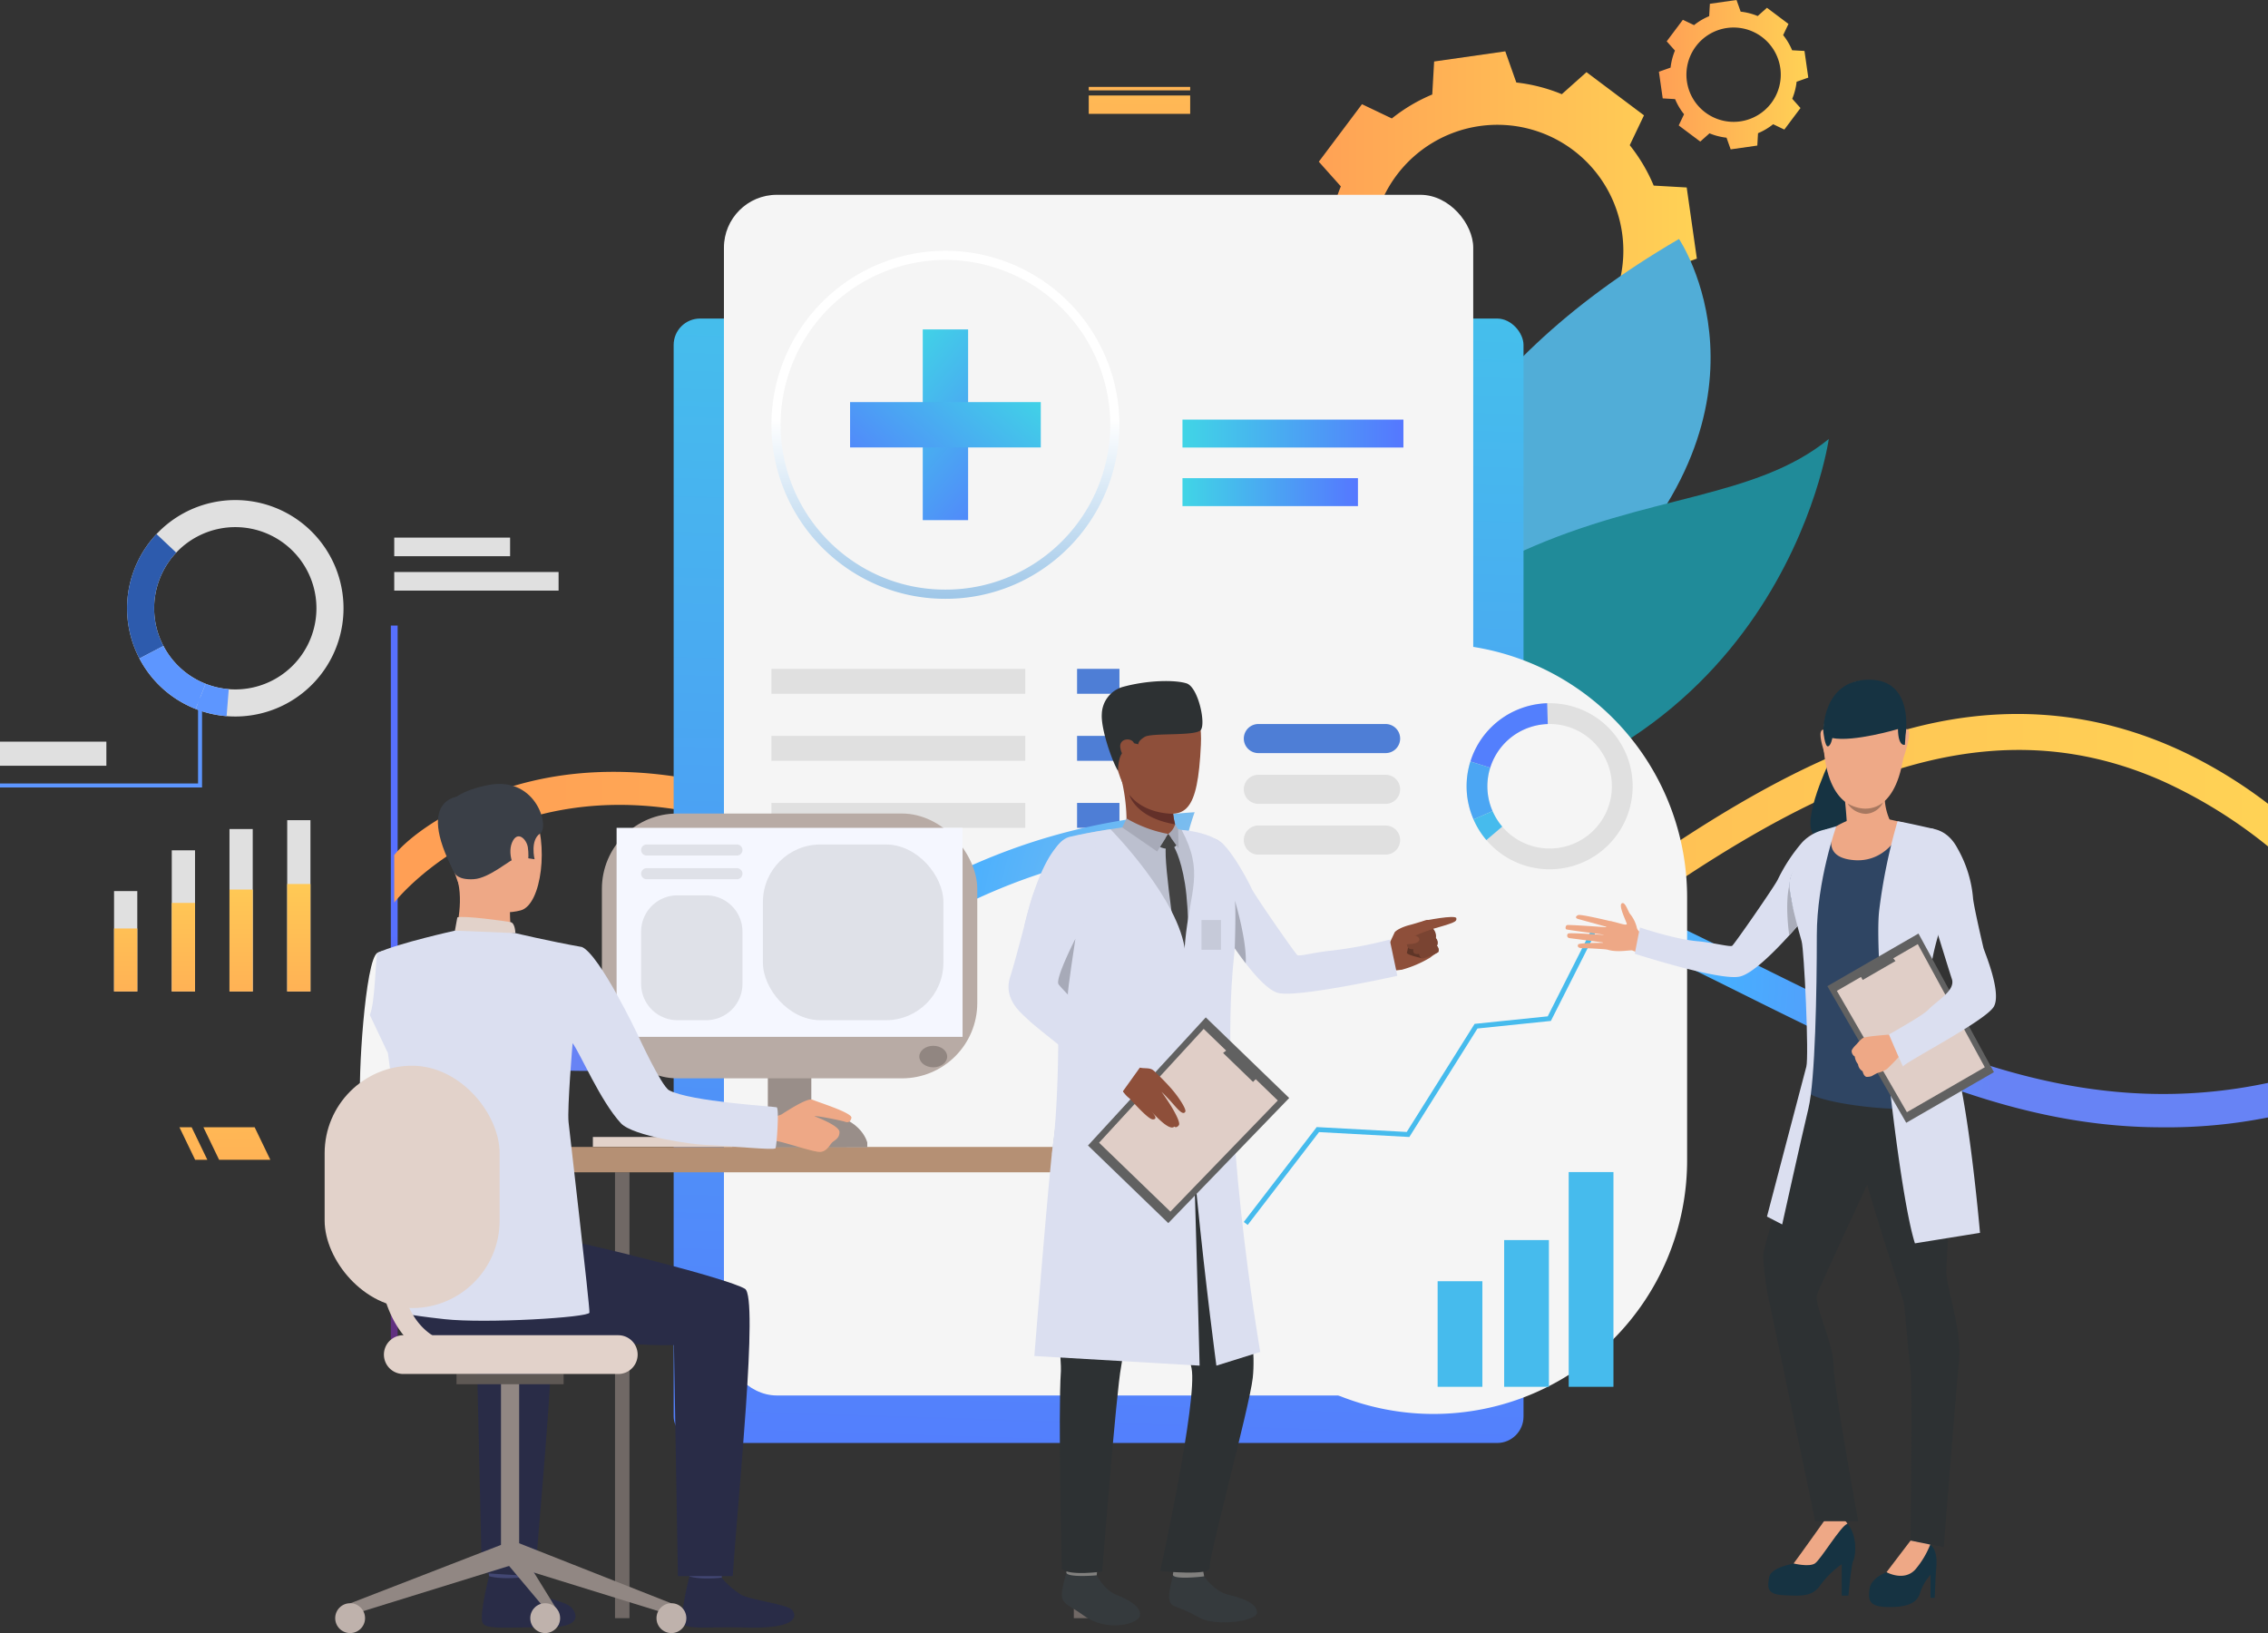 <svg xmlns="http://www.w3.org/2000/svg" xmlns:xlink="http://www.w3.org/1999/xlink" width="514.854" height="370.716" viewBox="0 0 514.854 370.716">
  <rect x="0" y="0" width="514.854" height="370.716" fill="#333333" stroke="none"/>
  <defs>
    <linearGradient id="linear-gradient" y1="0.5" x2="1" y2="0.5" gradientUnits="objectBoundingBox">
      <stop offset="0" stop-color="#ff9f55"/>
      <stop offset="1" stop-color="#ffd255"/>
    </linearGradient>
    <linearGradient id="linear-gradient-3" x1="7.479" y1="-20.816" x2="9.405" y2="-20.816" gradientUnits="objectBoundingBox">
      <stop offset="0" stop-color="#40d5e6"/>
      <stop offset="1" stop-color="#57f"/>
    </linearGradient>
    <linearGradient id="linear-gradient-4" x1="-644.078" y1="0.957" x2="-644.078" y2="0.433" gradientUnits="objectBoundingBox">
      <stop offset="0" stop-color="#602f80"/>
      <stop offset="1" stop-color="#5770ff"/>
    </linearGradient>
    <linearGradient id="linear-gradient-6" x1="0.5" y1="2.379" x2="0.5" y2="-1.34" xlink:href="#linear-gradient"/>
    <linearGradient id="linear-gradient-7" x1="0.5" y1="1.98" x2="0.5" y2="-0.664" xlink:href="#linear-gradient"/>
    <linearGradient id="linear-gradient-8" x1="0.5" y1="1.852" x2="0.5" y2="-0.446" xlink:href="#linear-gradient"/>
    <linearGradient id="linear-gradient-9" x1="0.5" y1="1.808" x2="0.5" y2="-0.371" xlink:href="#linear-gradient"/>
    <linearGradient id="linear-gradient-10" x1="0.48" y1="1.366" x2="0.515" y2="-0.134" xlink:href="#linear-gradient-3"/>
    <linearGradient id="linear-gradient-11" x1="0" y1="0.5" x2="1" y2="0.5" xlink:href="#linear-gradient-3"/>
    <linearGradient id="linear-gradient-14" x1="0.5" y1="1.181" x2="0.5" y2="0.484" gradientUnits="objectBoundingBox">
      <stop offset="0" stop-color="#7db3e0"/>
      <stop offset="1" stop-color="#fff"/>
    </linearGradient>
    <radialGradient id="radial-gradient" cx="0.5" cy="0.5" r="2.122" gradientTransform="translate(0.416) scale(0.169 1)" gradientUnits="objectBoundingBox">
      <stop offset="0.16" stop-color="#90c2e8"/>
      <stop offset="0.581" stop-color="#47afff"/>
      <stop offset="1" stop-color="#6783f5"/>
    </radialGradient>
    <linearGradient id="linear-gradient-15" x1="0.557" y1="5.233" x2="0.424" y2="-5.763" xlink:href="#linear-gradient"/>
    <linearGradient id="linear-gradient-16" x1="0.638" y1="5.266" x2="0.319" y2="-5.73" xlink:href="#linear-gradient"/>
    <linearGradient id="linear-gradient-17" x1="0.878" y1="-7.308" x2="0.088" y2="9.007" xlink:href="#linear-gradient"/>
    <linearGradient id="linear-gradient-18" x1="0.839" y1="-36.655" x2="0.049" y2="50.024" xlink:href="#linear-gradient"/>
    <linearGradient id="linear-gradient-19" x1="0.322" y1="-0.146" x2="0.748" y2="1.402" xlink:href="#linear-gradient-3"/>
    <linearGradient id="linear-gradient-20" x1="0.322" y1="-0.146" x2="0.748" y2="1.402" xlink:href="#linear-gradient-3"/>
  </defs>
  <g id="surveillance" transform="translate(1476.844 1215.561)">
    <g id="Groupe_773" data-name="Groupe 773" transform="translate(-1476.844 -1215.561)">
      <g id="Groupe_593" data-name="Groupe 593" transform="translate(294.653 11.649)">
        <path id="Tracé_673" data-name="Tracé 673" d="M-193.791-1105.149a38.187,38.187,0,0,0,5.436,9.172l-3.233,6.779,6.527,4.9,6.527,4.9,5.6-5a38.191,38.191,0,0,0,10.327,2.652l2.506,7.074,8.078-1.153,8.077-1.153.426-7.492a38.188,38.188,0,0,0,9.172-5.436l6.779,3.233,4.9-6.527,4.9-6.527-5-5.6a38.193,38.193,0,0,0,2.652-10.327l7.074-2.506-1.153-8.077-1.153-8.077-7.492-.426a38.2,38.2,0,0,0-5.436-9.172l3.233-6.779-6.527-4.9-6.527-4.9-5.6,5a38.18,38.18,0,0,0-10.327-2.652l-2.506-7.074-8.077,1.153-8.077,1.153-.426,7.492a38.194,38.194,0,0,0-9.172,5.436l-6.779-3.233-4.9,6.527-4.9,6.527,5,5.6a38.194,38.194,0,0,0-2.652,10.327l-7.074,2.506,1.153,8.077,1.154,8.077Zm31.43-43.105a28.59,28.59,0,0,1,32.344,24.262,28.59,28.59,0,0,1-24.262,32.344,28.59,28.59,0,0,1-32.344-24.261A28.59,28.59,0,0,1-162.361-1148.254Z" transform="translate(203.59 1165.222)" fill="url(#linear-gradient)"/>
      </g>
      <g id="Groupe_594" data-name="Groupe 594" transform="translate(376.586 0)">
        <path id="Tracé_674" data-name="Tracé 674" d="M154.128-1193.063a14.294,14.294,0,0,0,2.036,3.435l-1.211,2.539,2.444,1.833,2.444,1.833,2.1-1.873a14.312,14.312,0,0,0,3.868.993l.938,2.649,3.025-.432,3.025-.432.159-2.806a14.312,14.312,0,0,0,3.435-2.036l2.539,1.21,1.834-2.444,1.834-2.444-1.873-2.1a14.307,14.307,0,0,0,.993-3.868l2.649-.939-.432-3.025-.432-3.025-2.806-.159a14.309,14.309,0,0,0-2.036-3.435l1.211-2.539-2.444-1.834-2.444-1.833-2.1,1.873a14.292,14.292,0,0,0-3.868-.993l-.938-2.649-3.025.432-3.025.432-.16,2.806a14.291,14.291,0,0,0-3.435,2.036l-2.539-1.211-1.834,2.444-1.834,2.444,1.873,2.1a14.3,14.3,0,0,0-.993,3.867l-2.649.938.432,3.025.432,3.025Zm11.771-16.143a10.707,10.707,0,0,1,12.113,9.086,10.707,10.707,0,0,1-9.086,12.113,10.707,10.707,0,0,1-12.113-9.086A10.707,10.707,0,0,1,165.9-1209.207Z" transform="translate(-150.458 1215.561)" fill="url(#linear-gradient)"/>
      </g>
      <g id="Groupe_595" data-name="Groupe 595" transform="translate(242.178 142.004)">
        <rect id="Rectangle_90" data-name="Rectangle 90" width="1.544" height="162.028" transform="translate(0)" fill="#f3f3f3"/>
      </g>
      <rect id="Rectangle_91" data-name="Rectangle 91" width="16.648" height="4.223" transform="translate(242.95 122.038)" fill="#fff"/>
      <rect id="Rectangle_92" data-name="Rectangle 92" width="13.321" height="4.224" transform="translate(242.95 129.845)" fill="#fff"/>
      <rect id="Rectangle_93" data-name="Rectangle 93" width="17.47" height="5.631" transform="translate(243.722 313.63)" fill="#fff"/>
      <g id="Groupe_605" data-name="Groupe 605" transform="translate(288.419 54.249)">
        <g id="Groupe_598" data-name="Groupe 598" transform="translate(0 31.262)">
          <g id="Groupe_597" data-name="Groupe 597">
            <g id="Groupe_596" data-name="Groupe 596">
              <path id="Tracé_675" data-name="Tracé 675" d="M-211.867-846.051s33.791,40.066,12.356,66.01-27.333.506-27.333.506-12.828,2.382,9.392-30.069C-206.978-824.9-211.867-846.051-211.867-846.051Z" transform="translate(230.528 846.051)" fill="url(#linear-gradient-3)"/>
            </g>
          </g>
        </g>
        <g id="Groupe_601" data-name="Groupe 601" transform="translate(24.097)">
          <g id="Groupe_600" data-name="Groupe 600">
            <g id="Groupe_599" data-name="Groupe 599">
              <path id="Tracé_676" data-name="Tracé 676" d="M-57.772-981.142s25.1,37.052-18.6,79.732-40.457,68.137-40.457,68.137S-161.517-920.746-57.772-981.142Z" transform="translate(126.402 981.142)" fill="#51add7"/>
            </g>
          </g>
        </g>
        <g id="Groupe_604" data-name="Groupe 604" transform="translate(18.673 45.399)">
          <g id="Groupe_603" data-name="Groupe 603">
            <g id="Groupe_602" data-name="Groupe 602">
              <path id="Tracé_677" data-name="Tracé 677" d="M-143-698.595c-18.336,1.655,2.939-47.925,31.585-60.868s52.883-11.845,69.633-25.5C-41.785-784.965-52.71-706.743-143-698.595Z" transform="translate(149.84 784.965)" fill="#208b99"/>
            </g>
          </g>
        </g>
      </g>
      <g id="Groupe_606" data-name="Groupe 606" transform="translate(88.724 142.004)">
        <rect id="Rectangle_94" data-name="Rectangle 94" width="1.544" height="162.028" fill="url(#linear-gradient-4)"/>
      </g>
      <g id="Groupe_607" data-name="Groupe 607" transform="translate(198.532 142.004)">
        <rect id="Rectangle_95" data-name="Rectangle 95" width="1.544" height="162.028" fill="#f3f3f3"/>
      </g>
      <g id="Groupe_608" data-name="Groupe 608" transform="translate(308.339 142.004)">
        <rect id="Rectangle_96" data-name="Rectangle 96" width="1.544" height="162.028" transform="translate(0)" fill="#f3f3f3"/>
      </g>
      <rect id="Rectangle_97" data-name="Rectangle 97" width="26.301" height="4.223" transform="translate(89.496 122.038)" fill="#e0e0e0"/>
      <rect id="Rectangle_98" data-name="Rectangle 98" width="37.308" height="4.224" transform="translate(89.496 129.845)" fill="#e0e0e0"/>
      <rect id="Rectangle_99" data-name="Rectangle 99" width="30.879" height="4.223" transform="translate(198.12 122.038)" fill="#fff"/>
      <rect id="Rectangle_100" data-name="Rectangle 100" width="19.744" height="4.224" transform="translate(198.12 129.845)" fill="#fff"/>
      <rect id="Rectangle_101" data-name="Rectangle 101" width="19.135" height="4.223" transform="translate(309.884 122.038)" fill="#fff"/>
      <rect id="Rectangle_102" data-name="Rectangle 102" width="22.302" height="4.224" transform="translate(309.884 129.845)" fill="#fff"/>
      <rect id="Rectangle_103" data-name="Rectangle 103" width="17.47" height="5.631" transform="translate(199.304 313.63)" fill="#fff"/>
      <rect id="Rectangle_104" data-name="Rectangle 104" width="17.47" height="5.631" transform="translate(309.884 313.63)" fill="#fff"/>
      <g id="Groupe_609" data-name="Groupe 609" transform="translate(89.495 162.073)">
        <path id="Tracé_678" data-name="Tracé 678" d="M-664.76-494.835v9.677a110.259,110.259,0,0,0-24.046-14.873c-51.4-22.724-99.369,13.315-156.39,56.916a130.661,130.661,0,0,1-12.175,8.32c-13.69,8.215-25.935,11.566-37.152,11.566-10.748,0-20.547-3.072-29.773-7.885-12.48-6.51-23.907-16.2-35.194-25.76-14.882-12.619-30.32-25.526-48.144-31.887-54.4-19.425-82.233,16.039-82.485,16.353v-10.783c.3-.374,5.256-6.815,19.625-12.976,13.072-5.6,35.012-10.069,65.271.453,19.172,6.666,35.1,20.173,50.494,33.227,16.631,14.1,32.044,27.161,49.893,30.912h.009A50.942,50.942,0,0,0-879-432.932c8.929-2.706,18.615-7.824,29.337-16.03,35.481-27.126,68.926-52.992,101.84-62.434,21.174-6.083,42.94-5.23,64.3,5A108.126,108.126,0,0,1-664.76-494.835Z" transform="translate(1090.12 515.213)" fill="url(#linear-gradient)"/>
      </g>
      <g id="Groupe_618" data-name="Groupe 618" transform="translate(25.891 186.181)">
        <g id="Groupe_610" data-name="Groupe 610" transform="translate(0 16.098)">
          <rect id="Rectangle_105" data-name="Rectangle 105" width="5.277" height="22.784" fill="#e0e0e0"/>
        </g>
        <g id="Groupe_611" data-name="Groupe 611" transform="translate(13.102 6.842)">
          <rect id="Rectangle_106" data-name="Rectangle 106" width="5.277" height="32.041" fill="#e0e0e0"/>
        </g>
        <g id="Groupe_612" data-name="Groupe 612" transform="translate(26.204 2.012)">
          <rect id="Rectangle_107" data-name="Rectangle 107" width="5.277" height="36.87" fill="#e0e0e0"/>
        </g>
        <g id="Groupe_613" data-name="Groupe 613" transform="translate(39.307 0)">
          <rect id="Rectangle_108" data-name="Rectangle 108" width="5.276" height="38.882" fill="#e0e0e0"/>
        </g>
        <g id="Groupe_614" data-name="Groupe 614" transform="translate(0 24.588)">
          <rect id="Rectangle_109" data-name="Rectangle 109" width="5.277" height="14.294" fill="url(#linear-gradient-6)"/>
        </g>
        <g id="Groupe_615" data-name="Groupe 615" transform="translate(13.102 18.781)">
          <rect id="Rectangle_110" data-name="Rectangle 110" width="5.277" height="20.102" fill="url(#linear-gradient-7)"/>
        </g>
        <g id="Groupe_616" data-name="Groupe 616" transform="translate(26.204 15.751)">
          <rect id="Rectangle_111" data-name="Rectangle 111" width="5.277" height="23.132" fill="url(#linear-gradient-8)"/>
        </g>
        <g id="Groupe_617" data-name="Groupe 617" transform="translate(39.307 14.488)">
          <rect id="Rectangle_112" data-name="Rectangle 112" width="5.276" height="24.394" fill="url(#linear-gradient-9)"/>
        </g>
      </g>
      <g id="Groupe_619" data-name="Groupe 619" transform="translate(152.923 72.309)">
        <rect id="Rectangle_113" data-name="Rectangle 113" width="192.927" height="255.252" rx="6" transform="translate(192.927 255.252) rotate(180)" fill="url(#linear-gradient-10)"/>
      </g>
      <rect id="Rectangle_114" data-name="Rectangle 114" width="170.096" height="272.554" rx="12" transform="translate(164.339 44.221)" fill="#f5f5f5"/>
      <rect id="Rectangle_115" data-name="Rectangle 115" width="50.154" height="6.343" transform="translate(268.431 95.249)" fill="url(#linear-gradient-11)"/>
      <rect id="Rectangle_116" data-name="Rectangle 116" width="46.038" height="6.343" transform="translate(268.431 121.84)" fill="url(#linear-gradient-11)"/>
      <rect id="Rectangle_117" data-name="Rectangle 117" width="39.834" height="6.344" transform="translate(268.431 108.544)" fill="url(#linear-gradient-11)"/>
      <g id="Groupe_620" data-name="Groupe 620" transform="translate(175.115 56.92)">
        <path id="Tracé_679" data-name="Tracé 679" d="M-680.631-890.589a39.17,39.17,0,0,1-16.327-3.521,39.612,39.612,0,0,1-23.177-35.984,39.549,39.549,0,0,1,39.5-39.5,39.549,39.549,0,0,1,39.5,39.5A39.611,39.611,0,0,1-664.3-894.11,39.167,39.167,0,0,1-680.631-890.589Zm0-76.923a37.461,37.461,0,0,0-37.419,37.419A37.521,37.521,0,0,0-696.1-896.009a37.089,37.089,0,0,0,15.464,3.334,37.086,37.086,0,0,0,15.464-3.334,37.52,37.52,0,0,0,21.955-34.085A37.461,37.461,0,0,0-680.631-967.512Z" transform="translate(720.136 969.598)" fill="url(#linear-gradient-14)"/>
      </g>
      <g id="Groupe_624" data-name="Groupe 624" transform="translate(175.115 151.831)">
        <g id="Groupe_621" data-name="Groupe 621">
          <rect id="Rectangle_118" data-name="Rectangle 118" width="57.628" height="5.656" fill="#e0e0e0"/>
        </g>
        <g id="Groupe_622" data-name="Groupe 622" transform="translate(0 15.217)">
          <rect id="Rectangle_119" data-name="Rectangle 119" width="57.628" height="5.656" fill="#e0e0e0"/>
        </g>
        <g id="Groupe_623" data-name="Groupe 623" transform="translate(0 30.435)">
          <rect id="Rectangle_120" data-name="Rectangle 120" width="57.628" height="5.656" fill="#e0e0e0"/>
        </g>
      </g>
      <g id="Groupe_628" data-name="Groupe 628" transform="translate(244.505 151.831)">
        <g id="Groupe_625" data-name="Groupe 625" transform="translate(0)">
          <rect id="Rectangle_121" data-name="Rectangle 121" width="9.619" height="5.656" fill="#4e7ed6"/>
        </g>
        <g id="Groupe_626" data-name="Groupe 626" transform="translate(0 15.217)">
          <rect id="Rectangle_122" data-name="Rectangle 122" width="9.619" height="5.656" fill="#4e7ed6"/>
        </g>
        <g id="Groupe_627" data-name="Groupe 627" transform="translate(0 30.435)">
          <rect id="Rectangle_123" data-name="Rectangle 123" width="9.619" height="5.656" fill="#4e7ed6"/>
        </g>
      </g>
      <g id="Groupe_629" data-name="Groupe 629" transform="translate(89.495 184.012)">
        <path id="Tracé_680" data-name="Tracé 680" d="M-664.76-358.6v7.841a116.75,116.75,0,0,1-24.177,2.237c-32.5,0-60.972-13.341-90.318-27.884q-2.363-1.175-4.743-2.358c-38.318-19.059-77.942-38.762-130.734-33.367-33.715,3.446-54.871,17.18-73.539,29.285-16.91,10.974-32.888,20.617-54.532,21.435-34.977,1.332-47.117-13.585-47.317-14.5v-9.573c.043.165,7.6,16.718,46.612,16.718h.67c19.5-.1,33.889-9.442,50.555-20.251,19.373-12.567,41.321-26.8,76.8-30.434,54.906-5.613,95.5,14.569,134.755,34.1,3.925,1.949,7.832,3.89,11.74,5.788C-735.941-363.487-703.366-350.4-664.76-358.6Z" transform="translate(1090.12 420.409)" fill="url(#radial-gradient)"/>
      </g>
      <path id="Rectangle_124" data-name="Rectangle 124" d="M57.568,0h0a57.568,57.568,0,0,1,57.568,57.568v59.7a57.568,57.568,0,0,1-57.568,57.568h0A57.567,57.567,0,0,1,0,117.268v-59.7A57.568,57.568,0,0,1,57.568,0Z" transform="translate(267.853 146.134)" fill="#f5f5f5" style="mix-blend-mode: hard-light;isolation: isolate"/>
      <g id="Groupe_634" data-name="Groupe 634" transform="translate(332.931 159.633)">
        <g id="Groupe_630" data-name="Groupe 630" transform="translate(0)">
          <path id="Tracé_681" data-name="Tracé 681" d="M-1.587-513.251a18.855,18.855,0,0,0-18.309-12.5,18.826,18.826,0,0,0-5.783,1.1,18.821,18.821,0,0,0-11.645,12.129,18.763,18.763,0,0,0,.246,11.964c.143.4.3.792.464,1.175a18.748,18.748,0,0,0,2.922,4.691,18.854,18.854,0,0,0,20.707,5.534A18.848,18.848,0,0,0-1.587-513.251ZM-14.574-493.6A14.135,14.135,0,0,1-30.1-497.748a14.038,14.038,0,0,1-2.19-3.518q-.187-.431-.349-.881a14.067,14.067,0,0,1-.184-8.969,14.106,14.106,0,0,1,8.73-9.094,14.133,14.133,0,0,1,4.336-.823,14.136,14.136,0,0,1,13.727,9.369A14.13,14.13,0,0,1-14.574-493.6Z" transform="translate(38.184 525.756)" fill="#e0e0e0"/>
        </g>
        <g id="Groupe_631" data-name="Groupe 631" transform="translate(0.86 0.008)">
          <path id="Tracé_682" data-name="Tracé 682" d="M-29.963-511.088l-4.5-1.406a18.821,18.821,0,0,1,11.645-12.129,18.826,18.826,0,0,1,5.783-1.1L-16.9-521a14.134,14.134,0,0,0-4.336.823A14.106,14.106,0,0,0-29.963-511.088Z" transform="translate(34.466 525.72)" fill="#537ffd"/>
        </g>
        <g id="Groupe_632" data-name="Groupe 632" transform="translate(0 13.234)">
          <path id="Tracé_683" data-name="Tracé 683" d="M-32.289-457.312l-4.326,1.883c-.166-.383-.321-.776-.464-1.175a18.763,18.763,0,0,1-.246-11.964l4.5,1.406a14.067,14.067,0,0,0,.184,8.969Q-32.476-457.744-32.289-457.312Z" transform="translate(38.184 468.568)" fill="#4ba6f3"/>
        </g>
        <g id="Groupe_633" data-name="Groupe 633" transform="translate(1.57 24.491)">
          <path id="Tracé_684" data-name="Tracé 684" d="M-28.478-413.353a18.748,18.748,0,0,1-2.922-4.691l4.326-1.883a14.038,14.038,0,0,0,2.19,3.518Z" transform="translate(31.4 419.927)" fill="#46bbed"/>
        </g>
      </g>
      <g id="Groupe_635" data-name="Groupe 635" transform="translate(341.457 281.499)">
        <rect id="Rectangle_125" data-name="Rectangle 125" width="10.159" height="33.311" transform="translate(0 0)" fill="#46bbed"/>
      </g>
      <g id="Groupe_636" data-name="Groupe 636" transform="translate(326.354 290.842)">
        <rect id="Rectangle_126" data-name="Rectangle 126" width="10.159" height="23.968" transform="translate(0 0)" fill="#46bbed"/>
      </g>
      <g id="Groupe_637" data-name="Groupe 637" transform="translate(356.108 266.061)">
        <rect id="Rectangle_127" data-name="Rectangle 127" width="10.159" height="48.749" transform="translate(0 0)" fill="#46bbed"/>
      </g>
      <g id="Groupe_638" data-name="Groupe 638" transform="translate(282.351 210.981)">
        <path id="Tracé_685" data-name="Tracé 685" d="M-255.864-236.783l-.883-.678L-240.193-259l20.432,1.109,15.407-24.536,16.6-1.713,9.974-19.727.993.5-10.248,20.27-16.663,1.719-15.467,24.631-20.5-1.113Z" transform="translate(256.747 303.868)" fill="#46bbed"/>
      </g>
      <path id="Tracé_686" data-name="Tracé 686" d="M-224.554-498.766h-28.89a3.3,3.3,0,0,1-3.3-3.3h0a3.3,3.3,0,0,1,3.3-3.3h28.89a3.3,3.3,0,0,1,3.3,3.3h0A3.3,3.3,0,0,1-224.554-498.766Z" transform="translate(539.098 669.721)" fill="#4e7ed6"/>
      <path id="Tracé_687" data-name="Tracé 687" d="M-224.554-448.975h-28.89a3.3,3.3,0,0,1-3.3-3.3h0a3.3,3.3,0,0,1,3.3-3.3h28.89a3.3,3.3,0,0,1,3.3,3.3h0A3.3,3.3,0,0,1-224.554-448.975Z" transform="translate(539.098 631.453)" fill="#e0e0e0"/>
      <path id="Tracé_688" data-name="Tracé 688" d="M-224.554-399.185h-28.89a3.3,3.3,0,0,1-3.3-3.3h0a3.3,3.3,0,0,1,3.3-3.3h28.89a3.3,3.3,0,0,1,3.3,3.3h0A3.3,3.3,0,0,1-224.554-399.185Z" transform="translate(539.098 593.185)" fill="#e0e0e0"/>
      <path id="Tracé_689" data-name="Tracé 689" d="M-1273.742-102.425h11.63l-3.56-7.383h-11.63Z" transform="translate(1323.479 365.699)" fill="url(#linear-gradient-15)"/>
      <path id="Tracé_690" data-name="Tracé 690" d="M-1297.259-102.425h2.771l-3.56-7.383h-2.772Z" transform="translate(1341.555 365.699)" fill="url(#linear-gradient-16)"/>
      <rect id="Rectangle_128" data-name="Rectangle 128" width="23.026" height="4.171" transform="translate(270.181 25.846) rotate(180)" fill="url(#linear-gradient-17)"/>
      <rect id="Rectangle_129" data-name="Rectangle 129" width="23.026" height="0.785" transform="translate(270.181 20.514) rotate(180)" fill="url(#linear-gradient-18)"/>
      <g id="Groupe_639" data-name="Groupe 639" transform="translate(192.974 74.779)">
        <rect id="Rectangle_130" data-name="Rectangle 130" width="10.295" height="43.292" transform="translate(16.498)" fill="url(#linear-gradient-19)"/>
        <rect id="Rectangle_131" data-name="Rectangle 131" width="10.295" height="43.292" transform="translate(43.292 16.498) rotate(90)" fill="url(#linear-gradient-20)"/>
      </g>
      <g id="Groupe_648" data-name="Groupe 648" transform="translate(28.846 113.509)">
        <g id="Groupe_641" data-name="Groupe 641">
          <g id="Groupe_640" data-name="Groupe 640">
            <path id="Tracé_691" data-name="Tracé 691" d="M-1317.119-722.7a24.576,24.576,0,0,0-28.391,5.357,24.537,24.537,0,0,0-4.318,6.341,24.53,24.53,0,0,0,.446,21.91,24.457,24.457,0,0,0,11.253,10.8c.5.236,1,.455,1.51.655a24.434,24.434,0,0,0,7.017,1.631,24.573,24.573,0,0,0,24.184-13.984A24.565,24.565,0,0,0-1317.119-722.7Zm6.142,30.081a18.424,18.424,0,0,1-18.131,10.485,18.3,18.3,0,0,1-5.26-1.224q-.57-.225-1.133-.491a18.335,18.335,0,0,1-8.436-8.1,18.385,18.385,0,0,1-.335-16.427,18.422,18.422,0,0,1,3.237-4.754,18.426,18.426,0,0,1,21.287-4.017A18.418,18.418,0,0,1-1310.977-692.62Z" transform="translate(1352.194 725.067)" fill="#e0e0e0"/>
          </g>
        </g>
        <g id="Groupe_643" data-name="Groupe 643" transform="translate(0 7.723)">
          <g id="Groupe_642" data-name="Groupe 642">
            <path id="Tracé_692" data-name="Tracé 692" d="M-1343.937-666.3l-5.446,2.854a24.53,24.53,0,0,1-.446-21.91,24.538,24.538,0,0,1,4.318-6.341l4.475,4.216a18.424,18.424,0,0,0-3.237,4.755A18.385,18.385,0,0,0-1343.937-666.3Z" transform="translate(1352.194 691.696)" fill="#2d5bad"/>
          </g>
        </g>
        <g id="Groupe_645" data-name="Groupe 645" transform="translate(2.811 33.12)">
          <g id="Groupe_644" data-name="Groupe 644">
            <path id="Tracé_693" data-name="Tracé 693" d="M-1325.031-573.362l-2.251,5.722c-.506-.2-1.011-.419-1.51-.655a24.456,24.456,0,0,1-11.253-10.8l5.446-2.854a18.335,18.335,0,0,0,8.436,8.1Q-1325.6-573.587-1325.031-573.362Z" transform="translate(1340.046 581.95)" fill="#5d96ff"/>
          </g>
        </g>
        <g id="Groupe_647" data-name="Groupe 647" transform="translate(15.574 41.707)">
          <g id="Groupe_646" data-name="Groupe 646">
            <path id="Tracé_694" data-name="Tracé 694" d="M-1277.877-537.488a24.431,24.431,0,0,1-7.017-1.631l2.251-5.722a18.3,18.3,0,0,0,5.26,1.224Z" transform="translate(1284.894 544.841)" fill="#5d96ff"/>
          </g>
        </g>
      </g>
      <g id="Groupe_649" data-name="Groupe 649" transform="translate(0 158.416)">
        <path id="Tracé_695" data-name="Tracé 695" d="M-1430.975-510.672h-45.869v-.912h44.957v-19.432h.912Z" transform="translate(1476.844 531.016)" fill="#5d96ff"/>
      </g>
      <g id="Groupe_650" data-name="Groupe 650" transform="translate(0 168.359)">
        <rect id="Rectangle_132" data-name="Rectangle 132" width="24.144" height="5.47" fill="#e0e0e0"/>
      </g>
      <g id="Groupe_737" data-name="Groupe 737" transform="translate(73.695 177.948)">
        <g id="Groupe_651" data-name="Groupe 651" transform="translate(60.893 80.149)">
          <rect id="Rectangle_133" data-name="Rectangle 133" width="37.491" height="2.225" transform="translate(0 0)" fill="#e2d2ca"/>
        </g>
        <g id="Groupe_652" data-name="Groupe 652" transform="translate(65.918 88.166)">
          <rect id="Rectangle_134" data-name="Rectangle 134" width="3.285" height="101.212" transform="translate(3.285 101.212) rotate(180)" fill="#706865"/>
        </g>
        <g id="Groupe_653" data-name="Groupe 653" transform="translate(92.517 79.518)">
          <rect id="Rectangle_135" data-name="Rectangle 135" width="26.06" height="3.178" transform="translate(0 0)" fill="#ccbdb7"/>
        </g>
        <g id="Groupe_654" data-name="Groupe 654" transform="translate(100.613 52.401)">
          <rect id="Rectangle_136" data-name="Rectangle 136" width="9.868" height="29.973" fill="#998e89"/>
        </g>
        <g id="Groupe_655" data-name="Groupe 655" transform="translate(47.445 82.411)">
          <rect id="Rectangle_137" data-name="Rectangle 137" width="144.388" height="5.755" transform="translate(0 0)" fill="#b59074"/>
        </g>
        <g id="Groupe_656" data-name="Groupe 656" transform="translate(8.006 37.913)">
          <path id="Tracé_696" data-name="Tracé 696" d="M-1112.069-273.113s-1.579,22.146,2.748,24.8c2.711,1.66,13.519,7.26,13.2,8.311s-6.1,9.344-6.1,9.344-20.76-13.671-21.43-17.979c-.654-4.209,1.022-32.426,3.875-33.726,2.138-.974,3.266-.168,5.959,1.831C-1110.041-277.729-1112.069-273.113-1112.069-273.113Z" transform="translate(1123.796 282.78)" fill="#f5f5f5" style="mix-blend-mode: hard-light;isolation: isolate"/>
        </g>
        <g id="Groupe_659" data-name="Groupe 659" transform="translate(36.793 174.981)">
          <g id="Groupe_658" data-name="Groupe 658">
            <g id="Groupe_657" data-name="Groupe 657">
              <path id="Tracé_697" data-name="Tracé 697" d="M-990.92,310.1s-.646,4.481-.726,5.154-7.181-.4-7.181-.4l-.575-5.335S-991.808,309.465-990.92,310.1Z" transform="translate(999.403 -309.519)" fill="#424773"/>
            </g>
          </g>
        </g>
        <g id="Groupe_662" data-name="Groupe 662" transform="translate(35.683 179.84)">
          <g id="Groupe_661" data-name="Groupe 661" transform="translate(0 0)">
            <g id="Groupe_660" data-name="Groupe 660">
              <path id="Tracé_698" data-name="Tracé 698" d="M-995.257,330.819a19.176,19.176,0,0,0,4.426,3.877c2.176,1.177,5.6,1.643,6.882,2.861.929.88,3.383,4.665-5.654,4.589s-13.395.535-14.363-.917,1.4-10.714,1.4-10.714S-1000.425,331.286-995.257,330.819Z" transform="translate(1004.199 -330.516)" fill="#292c47"/>
            </g>
          </g>
        </g>
        <g id="Groupe_665" data-name="Groupe 665" transform="translate(82.287 175.024)">
          <g id="Groupe_664" data-name="Groupe 664" transform="translate(0 0)">
            <g id="Groupe_663" data-name="Groupe 663">
              <path id="Tracé_699" data-name="Tracé 699" d="M-794.331,310.281s-.645,4.481-.726,5.154-7.182-.4-7.182-.4l-.575-5.335S-795.219,309.649-794.331,310.281Z" transform="translate(802.814 -309.703)" fill="#424773"/>
            </g>
          </g>
        </g>
        <g id="Groupe_668" data-name="Groupe 668" transform="translate(81.177 179.883)">
          <g id="Groupe_667" data-name="Groupe 667">
            <g id="Groupe_666" data-name="Groupe 666">
              <path id="Tracé_700" data-name="Tracé 700" d="M-798.668,331a19.168,19.168,0,0,0,4.426,3.877c2.176,1.177,10.184,2.143,11.47,3.362.929.879,2.473,4.42-10.243,4.088-9.034-.235-13.395.535-14.363-.917s1.4-10.714,1.4-10.714S-803.96,331.522-798.668,331Z" transform="translate(807.61 -330.699)" fill="#292c47"/>
            </g>
          </g>
        </g>
        <g id="Groupe_671" data-name="Groupe 671" transform="translate(15.935 98.156)">
          <g id="Groupe_670" data-name="Groupe 670" transform="translate(0 0)">
            <g id="Groupe_669" data-name="Groupe 669">
              <path id="Tracé_701" data-name="Tracé 701" d="M-1083.1-22.459s25.816,4.368,31.646,5.284S-1014-8.392-1010.051-6c3.147,1.908-1.65,47.736-2.771,65.221h-12.453l-.9-52.448c-14.943.374-25.606-3.5-36.488-1.843s-19.954,4-26.868-5.273C-1089.533-.339-1089.79-20.433-1083.1-22.459Z" transform="translate(1089.535 22.459)" fill="#292c47"/>
            </g>
          </g>
        </g>
        <g id="Groupe_674" data-name="Groupe 674" transform="translate(10.858 103.739)">
          <g id="Groupe_673" data-name="Groupe 673" transform="translate(0 0)">
            <g id="Groupe_672" data-name="Groupe 672">
              <path id="Tracé_702" data-name="Tracé 702" d="M-1074.512,77.81l-12.135-.75-1.183-51.74a73.74,73.74,0,0,1-13.844-.879l-9.8-22.774c8.587,1.717,36.1,8.656,39.768,10.881C-1068.557,14.455-1073.391,60.325-1074.512,77.81Z" transform="translate(1111.472 -1.666)" fill="#292c47"/>
            </g>
          </g>
        </g>
        <g id="Groupe_677" data-name="Groupe 677" transform="translate(27.756 0.936)">
          <g id="Groupe_676" data-name="Groupe 676">
            <g id="Groupe_675" data-name="Groupe 675">
              <path id="Tracé_703" data-name="Tracé 703" d="M-1031.951-442.113s9.463-2.616,13.074,4.731,1.973,21.274-2.8,22.584-11.628-.2-13.609-4.771-3.559-11.07-3.085-15.277S-1034.464-441.107-1031.951-442.113Z" transform="translate(1038.451 442.565)" fill="#eea886"/>
            </g>
          </g>
        </g>
        <g id="Groupe_680" data-name="Groupe 680" transform="translate(29.396 20.799)">
          <g id="Groupe_679" data-name="Groupe 679">
            <g id="Groupe_678" data-name="Groupe 678">
              <path id="Tracé_704" data-name="Tracé 704" d="M-1018.7-350.3s-.1,5.587.512,6.778-13.178.892-13.178.892,2.174-6.709.94-12.425C-1031.645-360.708-1018.7-350.3-1018.7-350.3Z" transform="translate(1031.365 356.734)" fill="#eea886"/>
            </g>
          </g>
        </g>
        <g id="Groupe_683" data-name="Groupe 683" transform="translate(27.208)">
          <g id="Groupe_682" data-name="Groupe 682">
            <g id="Groupe_681" data-name="Groupe 681">
              <path id="Tracé_705" data-name="Tracé 705" d="M-1038.437-426.243s.737,1.5,4.308,1.257,8.28-4.549,9.8-4.934,1.606-1.248,1.606-1.248l.8,1.426,1.553.236s-1.056-4.317,1.244-5.837-1.036-13.763-12.678-10.81c0,0-8.885,1.627-9,6.589S-1040.161-428.871-1038.437-426.243Z" transform="translate(1040.823 446.61)" fill="#3a3f47"/>
            </g>
          </g>
        </g>
        <g id="Groupe_686" data-name="Groupe 686" transform="translate(29.577 30.199)">
          <g id="Groupe_685" data-name="Groupe 685">
            <g id="Groupe_684" data-name="Groupe 684">
              <path id="Tracé_706" data-name="Tracé 706" d="M-1016.863-312.441s-.039-2.276-1.07-2.494-10.843-1.568-12.109-1.07l-.543,3S-1028.145-311.5-1016.863-312.441Z" transform="translate(1030.585 316.115)" fill="#e2d2ca"/>
            </g>
          </g>
        </g>
        <g id="Groupe_689" data-name="Groupe 689" transform="translate(42.166 11.899)">
          <g id="Groupe_688" data-name="Groupe 688">
            <g id="Groupe_687" data-name="Groupe 687">
              <path id="Tracé_707" data-name="Tracé 707" d="M-972.211-392.667c-.264-1.865-2.385-4.008-3.6-1.1s.82,7.136,2.182,6.909S-971.852-390.136-972.211-392.667Z" transform="translate(976.182 395.194)" fill="#eea886"/>
            </g>
          </g>
        </g>
        <g id="Groupe_692" data-name="Groupe 692" transform="translate(84.377 60.759)">
          <g id="Groupe_691" data-name="Groupe 691">
            <g id="Groupe_690" data-name="Groupe 690">
              <path id="Tracé_708" data-name="Tracé 708" d="M-793.766-184.057a.027.027,0,0,0-.017,0C-793.712-184.027-793.7-184.024-793.766-184.057Z" transform="translate(793.783 184.059)" fill="#323657"/>
            </g>
          </g>
        </g>
        <g id="Groupe_695" data-name="Groupe 695" transform="translate(25.715 2.719)">
          <g id="Groupe_694" data-name="Groupe 694">
            <g id="Groupe_693" data-name="Groupe 693">
              <path id="Tracé_709" data-name="Tracé 709" d="M-1041.492-434.861s-11.539-.543-2.014,17.47Z" transform="translate(1047.274 434.863)" fill="#3a3f47"/>
            </g>
          </g>
        </g>
        <g id="Groupe_697" data-name="Groupe 697" transform="translate(5.787 172.308)">
          <g id="Groupe_696" data-name="Groupe 696" transform="translate(0 0)">
            <path id="Tracé_710" data-name="Tracé 710" d="M-1133.385,311.679l.858,2.415,36.268-11.238-1.738-4.889Z" transform="translate(1133.385 -297.967)" fill="#918783"/>
          </g>
        </g>
        <g id="Groupe_699" data-name="Groupe 699" transform="translate(40.035 136.046)">
          <g id="Groupe_698" data-name="Groupe 698" transform="translate(0 0)">
            <rect id="Rectangle_138" data-name="Rectangle 138" width="4.122" height="39.43" fill="#918783"/>
          </g>
        </g>
        <g id="Groupe_701" data-name="Groupe 701" transform="translate(29.939 133.951)">
          <g id="Groupe_700" data-name="Groupe 700" transform="translate(0 0)">
            <rect id="Rectangle_139" data-name="Rectangle 139" width="24.313" height="2.323" fill="#5e5854"/>
          </g>
        </g>
        <g id="Groupe_703" data-name="Groupe 703" transform="translate(41.598 172.001)">
          <g id="Groupe_702" data-name="Groupe 702" transform="translate(0 0)">
            <path id="Tracé_711" data-name="Tracé 711" d="M-941.514,310.66l-.858,2.415-36.268-11.238,1.594-5.2Z" transform="translate(978.64 -296.641)" fill="#918783"/>
          </g>
        </g>
        <g id="Groupe_705" data-name="Groupe 705" transform="translate(41.598 172.001)">
          <g id="Groupe_704" data-name="Groupe 704" transform="translate(0 0)">
            <path id="Tracé_712" data-name="Tracé 712" d="M-967.067,312.816v2.809l-11.573-13.788,1.594-5.2Z" transform="translate(978.64 -296.641)" fill="#918783"/>
          </g>
        </g>
        <g id="Groupe_707" data-name="Groupe 707" transform="translate(75.334 185.989)">
          <g id="Groupe_706" data-name="Groupe 706">
            <circle id="Ellipse_21" data-name="Ellipse 21" cx="3.389" cy="3.389" r="3.389" fill="#bfb2ac"/>
          </g>
        </g>
        <g id="Groupe_709" data-name="Groupe 709" transform="translate(46.68 185.989)">
          <g id="Groupe_708" data-name="Groupe 708">
            <circle id="Ellipse_22" data-name="Ellipse 22" cx="3.389" cy="3.389" r="3.389" fill="#bfb2ac"/>
          </g>
        </g>
        <g id="Groupe_711" data-name="Groupe 711" transform="translate(2.398 185.989)">
          <g id="Groupe_710" data-name="Groupe 710">
            <circle id="Ellipse_23" data-name="Ellipse 23" cx="3.389" cy="3.389" r="3.389" fill="#bfb2ac"/>
          </g>
        </g>
        <g id="Groupe_712" data-name="Groupe 712" transform="translate(13.456 125.15)">
          <path id="Rectangle_140" data-name="Rectangle 140" d="M4.4,0H53.2a4.4,4.4,0,0,1,4.4,4.4v0a4.4,4.4,0,0,1-4.4,4.4H4.4A4.4,4.4,0,0,1,0,4.4v0A4.4,4.4,0,0,1,4.4,0Z" transform="translate(0 0)" fill="#e2d2ca"/>
        </g>
        <g id="Groupe_713" data-name="Groupe 713" transform="translate(170.074 88.166)">
          <rect id="Rectangle_141" data-name="Rectangle 141" width="3.285" height="101.212" transform="translate(0 0)" fill="#706865"/>
        </g>
        <g id="Groupe_714" data-name="Groupe 714" transform="translate(62.94 6.726)">
          <rect id="Rectangle_142" data-name="Rectangle 142" width="85.213" height="60.113" rx="17.094" fill="#b8aba5"/>
        </g>
        <g id="Groupe_715" data-name="Groupe 715" transform="translate(66.278 9.975)">
          <rect id="Rectangle_143" data-name="Rectangle 143" width="78.538" height="47.444" fill="#f5f7ff"/>
        </g>
        <g id="Groupe_716" data-name="Groupe 716" transform="translate(134.995 59.452)">
          <path id="Tracé_713" data-name="Tracé 713" d="M-568.72-187.262c0,1.349-1.417,2.442-3.165,2.442s-3.166-1.093-3.166-2.442,1.417-2.443,3.166-2.443S-568.72-188.612-568.72-187.262Z" transform="translate(575.051 189.705)" fill="#918681"/>
        </g>
        <g id="Groupe_717" data-name="Groupe 717" transform="translate(100.623 74.765)">
          <path id="Tracé_714" data-name="Tracé 714" d="M-701.014-115.813v-1.07s-1.5-6.654-12.142-6.654-10.422,7.723-10.422,7.723Z" transform="translate(723.578 123.536)" fill="#998e89"/>
        </g>
        <g id="Groupe_719" data-name="Groupe 719" transform="translate(98.144 71.632)">
          <g id="Groupe_718" data-name="Groupe 718" transform="translate(0 0)">
            <path id="Tracé_715" data-name="Tracé 715" d="M-731.941-132.952a10.489,10.489,0,0,0,3.158-.69c.847-.511,5.912-3.918,7.1-3.372s9.108,2.971,8.833,4.129-1.008,1.046-1.566.841-6.308-1.412-6.816-1.208c0,0,5.648,2.061,5.67,3.564s-1.182,1.87-1.718,2.438-1.178,1.98-2.634,2.088-8.557-2.363-10.019-2.475-4.168.09-4.352-.148S-731.941-132.952-731.941-132.952Z" transform="translate(734.292 137.074)" fill="#eea886"/>
          </g>
        </g>
        <g id="Groupe_722" data-name="Groupe 722" transform="translate(10.258 33.313)">
          <g id="Groupe_721" data-name="Groupe 721">
            <g id="Groupe_720" data-name="Groupe 720">
              <path id="Tracé_716" data-name="Tracé 716" d="M-1065.9-298.945c-7.368-1.3-15.124-3.154-15.124-3.154l-13.723-.559s-12.594,2.772-17.554,5.013c-.471.212-.473,11.236-1.764,14.126l4.112,8.675s2.376,17.185,2.868,24.828c.227,3.509-.64,33.909-.64,33.909s1.233.608,10.6,1.641,32.766-.373,32.913-1.479-4.532-41.189-4.739-43.266c-.318-3.186.92-17.907.92-17.907,1.765,2.37,6.263,13.075,10.952,18.167,2.759,3,16.416,4.833,18.99,4.919,5.6.187,15.827,1.3,16.126.758.239-.327.891-9.074.25-9.288-.561-.187-19.544-1.28-24.407-3.86-1.779-.944-7.1-12.542-7.1-12.542S-1061.834-297.118-1065.9-298.945Z" transform="translate(1114.064 302.658)" fill="#dbdff0"/>
            </g>
          </g>
        </g>
        <g id="Groupe_723" data-name="Groupe 723" transform="translate(0 63.972)">
          <rect id="Rectangle_144" data-name="Rectangle 144" width="39.722" height="55.014" rx="19.861" transform="translate(0 0)" fill="#e2d2ca"/>
        </g>
        <g id="Groupe_724" data-name="Groupe 724" transform="translate(11.976 99.093)">
          <path id="Tracé_717" data-name="Tracé 717" d="M-1085.935,14.26c-5.855,0-10.605-1.967-14.119-5.846-7.94-8.767-6.514-24.177-6.449-24.829a2.21,2.21,0,0,1,2.417-1.981,2.21,2.21,0,0,1,1.981,2.416c-.017.176-1.282,14.145,5.335,21.437,2.677,2.95,6.221,4.384,10.834,4.384a2.21,2.21,0,0,1,2.21,2.21A2.21,2.21,0,0,1-1085.935,14.26Z" transform="translate(1106.642 18.407)" fill="#e2d2ca"/>
        </g>
        <g id="Groupe_727" data-name="Groupe 727" transform="translate(71.846 13.754)">
          <g id="Groupe_726" data-name="Groupe 726">
            <g id="Groupe_725" data-name="Groupe 725">
              <path id="Rectangle_145" data-name="Rectangle 145" d="M1.253,0h20.5a1.253,1.253,0,0,1,1.253,1.253v0a1.253,1.253,0,0,1-1.253,1.253H1.253A1.253,1.253,0,0,1,0,1.253v0A1.253,1.253,0,0,1,1.253,0Z" fill="#dfe1e8"/>
            </g>
          </g>
        </g>
        <g id="Groupe_730" data-name="Groupe 730" transform="translate(71.846 19.131)">
          <g id="Groupe_729" data-name="Groupe 729">
            <g id="Groupe_728" data-name="Groupe 728">
              <path id="Rectangle_146" data-name="Rectangle 146" d="M1.253,0h20.5a1.253,1.253,0,0,1,1.253,1.253v0a1.253,1.253,0,0,1-1.253,1.253H1.254A1.254,1.254,0,0,1,0,1.253v0A1.253,1.253,0,0,1,1.253,0Z" fill="#dfe1e8"/>
            </g>
          </g>
        </g>
        <g id="Groupe_733" data-name="Groupe 733" transform="translate(71.846 25.297)">
          <g id="Groupe_732" data-name="Groupe 732">
            <g id="Groupe_731" data-name="Groupe 731">
              <path id="Rectangle_147" data-name="Rectangle 147" d="M8.239,0h6.527a8.239,8.239,0,0,1,8.239,8.239V20.1a8.24,8.24,0,0,1-8.24,8.24H8.24A8.24,8.24,0,0,1,0,20.1V8.239A8.239,8.239,0,0,1,8.239,0Z" fill="#dfe1e8"/>
            </g>
          </g>
        </g>
        <g id="Groupe_736" data-name="Groupe 736" transform="translate(99.496 13.754)">
          <g id="Groupe_735" data-name="Groupe 735">
            <g id="Groupe_734" data-name="Groupe 734">
              <rect id="Rectangle_148" data-name="Rectangle 148" width="40.969" height="39.886" rx="13.044" fill="#dfe1e8"/>
            </g>
          </g>
        </g>
      </g>
      <g id="Groupe_756" data-name="Groupe 756" transform="translate(228.944 154.603)">
        <g id="Groupe_739" data-name="Groupe 739" transform="translate(85.857 54.237)">
          <g id="Groupe_738" data-name="Groupe 738" transform="translate(0)">
            <path id="Tracé_718" data-name="Tracé 718" d="M-116.526-306.461s1.528-3.3,1.777-3.8,1.709-1.287,3.445-1.725c1.685-.424,3.979-1.275,4.24-1.112a1.484,1.484,0,0,1,.88.915,3.007,3.007,0,0,1,.175,1.515,1.83,1.83,0,0,1,.565,1.674,1.594,1.594,0,0,1,.276,1.751,1.334,1.334,0,0,1,.3,1.44,12.1,12.1,0,0,0-1.772,1.2A25.4,25.4,0,0,1-113-301.859S-116.134-301.957-116.526-306.461Z" transform="translate(116.526 313.121)" fill="#8e4f3a"/>
          </g>
        </g>
        <g id="Groupe_741" data-name="Groupe 741" transform="translate(83.87 59.456)">
          <g id="Groupe_740" data-name="Groupe 740" transform="translate(0)">
            <path id="Tracé_719" data-name="Tracé 719" d="M-119.6-284.525s-3.736.652-5-.078.208-4.536.208-4.536l2.366-1.43Z" transform="translate(125.112 290.568)" fill="#8e4f3a"/>
          </g>
        </g>
        <g id="Groupe_743" data-name="Groupe 743" transform="translate(90.427 59.295)">
          <g id="Groupe_742" data-name="Groupe 742" transform="translate(0)">
            <path id="Tracé_720" data-name="Tracé 720" d="M-96.432-291.263a8.957,8.957,0,0,1-.333,2.333c-.276.505,3.446,1.292,3.446,1.292S-94.213-291.134-96.432-291.263Z" transform="translate(96.78 291.263)" fill="#5e3527"/>
          </g>
        </g>
        <g id="Groupe_745" data-name="Groupe 745" transform="translate(90.431 54.238)">
          <g id="Groupe_744" data-name="Groupe 744" transform="translate(0)">
            <path id="Tracé_721" data-name="Tracé 721" d="M-92.343-312.94s-4.081,1.982-3.843,2.679a1.155,1.155,0,0,0,.748.809l-1.31,1.578s-.277,1.534,1.475,1.388c0,0-.408,1.406,1.267,1.063,0,0,.145,1.048.949,1.026a15.131,15.131,0,0,0,3.376-1.406s.466-.56-.245-1.465a1.559,1.559,0,0,0-.262-1.756,2.545,2.545,0,0,0-.6-2.093,2.186,2.186,0,0,0-1.119-2S-92.172-313.025-92.343-312.94Z" transform="translate(96.763 313.118)" fill="#7a4432"/>
          </g>
        </g>
        <g id="Groupe_747" data-name="Groupe 747" transform="translate(87.403 57.018)">
          <g id="Groupe_746" data-name="Groupe 746" transform="translate(0)">
            <path id="Tracé_722" data-name="Tracé 722" d="M-109.5-301.1a15.412,15.412,0,0,1,4.8.849c.381.177.718.418.7.838s-.656.924-2.006.964a11.383,11.383,0,0,0-3.076.71S-110.484-298.106-109.5-301.1Z" transform="translate(109.849 301.102)" fill="#8e4f3a"/>
          </g>
        </g>
        <g id="Groupe_748" data-name="Groupe 748" transform="translate(90.728 54.233)">
          <path id="Tracé_723" data-name="Tracé 723" d="M-89.8-311.132a39.594,39.594,0,0,0-4.976,1.98c-.317.385-.915-1.315-.622-1.625a35.191,35.191,0,0,1,4.32-2.351A1.543,1.543,0,0,1-89.8-311.132Z" transform="translate(95.479 313.137)" fill="#8e4f3a"/>
        </g>
        <g id="Groupe_749" data-name="Groupe 749" transform="translate(92.336 53.553)">
          <path id="Tracé_724" data-name="Tracé 724" d="M-86.608-315.193s7.255-1.486,7.4-.6-.554,1.033-6.5,2.767C-91.486-311.342-86.608-315.193-86.608-315.193Z" transform="translate(88.531 316.076)" fill="#8e4f3a"/>
        </g>
        <g id="Groupe_750" data-name="Groupe 750" transform="translate(36.46 202.596)">
          <path id="Tracé_725" data-name="Tracé 725" d="M-322.037,328.6s2.312,3.459,5.555,4.206,6.438,1.936,6.462,3.982-9.376,3.267-13.088,1.2c-5.539-3.079-6.1-2.151-6.716-3.69s.738-5.655.7-6.145C-329.175,327.551-322.037,328.6-322.037,328.6Z" transform="translate(329.983 -327.968)" fill="#353a3d"/>
        </g>
        <g id="Groupe_751" data-name="Groupe 751" transform="translate(37.312 200.515)">
          <path id="Tracé_726" data-name="Tracé 726" d="M-319.563,319.981a14.719,14.719,0,0,1,.359,1.706c-.062.035-7.308.9-7.089-.442.178-1.087.432-2.269.432-2.269Z" transform="translate(326.298 -318.976)" fill="#81807e"/>
        </g>
        <g id="Groupe_752" data-name="Groupe 752" transform="translate(12.102 202.139)">
          <path id="Tracé_727" data-name="Tracé 727" d="M-427.318,326.852s1.649,3.309,4.467,4.436c3.012,1.2,5.427,2.59,5.372,4.584s-7.363,4.015-12.679.188c-3.359-2.418-4.424-2.43-4.963-3.952s.936-5.479.915-5.958C-434.23,325.558-427.318,326.852-427.318,326.852Z" transform="translate(435.239 -325.994)" fill="#353a3d"/>
        </g>
        <g id="Groupe_753" data-name="Groupe 753" transform="translate(13.132 199.993)">
          <path id="Tracé_728" data-name="Tracé 728" d="M-423.812,318a16.217,16.217,0,0,1-.082,1.718c-.062.032-7.065.609-6.887-.7a10.8,10.8,0,0,1,.68-2.3Z" transform="translate(430.785 -316.719)" fill="#81807e"/>
        </g>
        <g id="Groupe_754" data-name="Groupe 754" transform="translate(10.418 92.515)">
          <path id="Tracé_729" data-name="Tracé 729" d="M-407.152-140.025s6.506,28.7,7.992,37.438c1.265,7.44,2.273,15.187,1.667,20.558-.75,6.649-10.163,41.111-9.77,43.06s-11.222.764-11.222.764,8.531-38.892,7.1-46.047c-1.059-5.3-10.339-40.5-11.761-38.694s-3.186,33.221-4.239,38.436-4.287,46.42-4.287,46.42-7.23,1.067-9.16-.567c0,0-.879-35.184-.208-44.961.256-3.726-4.366-44.676,1.56-61.161C-436.346-153.492-407.152-140.025-407.152-140.025Z" transform="translate(442.514 147.714)" fill="#2d3133"/>
        </g>
        <g id="Groupe_755" data-name="Groupe 755" transform="translate(40.88 35.505)">
          <path id="Tracé_730" data-name="Tracé 730" d="M-263.495-362.658s-22.538,5-27.023,3.894c-2.073-.51-4.8-3.372-7.4-6.736-.856-1.108-1.694-2.271-2.493-3.422a.007.007,0,0,1,0,0c-3.184-4.6-5.678-9-5.678-9s-9.41-11.028-1.859-15.944a5.022,5.022,0,0,1,5.257,1.67c2.519,2.7,5.473,8.34,6.133,9.78s9.9,14.769,10.383,15.07,4.518-.763,7.756-1.032a100.127,100.127,0,0,0,13.194-2.5Z" transform="translate(310.883 394.066)" fill="#dbdff0"/>
        </g>
        <path id="Tracé_731" data-name="Tracé 731" d="M-421.106-403.867s9.688,2,10.837,3.021c1.248,1.084,3.449,11.694,3.58,14.649a114.052,114.052,0,0,1-2.416,19.9c-1.248,4.6-1.019,27.242-.23,33.613,0,0-19.505,5.54-38.684,3.044,0,0,3.215-23.823,2.448-30.123-.984-8.071-3.35-26.666-3.35-26.666s1.7-12.952,3.406-14.4,13.474-3.04,13.474-3.04Z" transform="translate(457.856 437.104)" fill="#bcc0cf"/>
        <path id="Tracé_732" data-name="Tracé 732" d="M-377.939-535.139s11.653-4.312,10.925,11.174-3.459,17.06-11.125,14.9-8.308-11.936-9.306-16.638S-381.749-534.463-377.939-535.139Z" transform="translate(410.684 538.422)" fill="#8e4f3a"/>
        <path id="Tracé_733" data-name="Tracé 733" d="M-365.9-447.7s-2.4,1.586-11.491-2.42a41.168,41.168,0,0,0-1.527-12.056c-1.784-5.823,12.2,7.763,12.2,7.763-.147.1-.175.686-.091,1.5a16.463,16.463,0,0,0,.449,2.406C-365.845-448.567-365.9-449.4-365.9-447.7Z" transform="translate(404.173 483.037)" fill="#8e4f3a"/>
        <path id="Tracé_734" data-name="Tracé 734" d="M-392.388-527.095s-.033-4.137,1.687-4.518a2.364,2.364,0,0,0,1.947-1.756l.987.229s-.181-.728,1.459-1.689,11.451-.117,12.682-1.528-.554-9.794-3.231-10.617-8.9-.747-14.576.848a6.611,6.611,0,0,0-4.639,6.165C-396.282-536.674-393.788-529.338-392.388-527.095Z" transform="translate(417.246 547.49)" fill="#2d3133"/>
        <path id="Tracé_735" data-name="Tracé 735" d="M-358.669-429.317c-9.032-1.519-10.382-6.655-10.4-6.735,3.511,4.528,9.953,4.329,9.953,4.329A16.457,16.457,0,0,0-358.669-429.317Z" transform="translate(396.485 461.841)" fill="#633029"/>
        <path id="Tracé_736" data-name="Tracé 736" d="M-331.688-386.019s1.645,2.427,2.638,8.655.825,16.958.825,16.958l-2.287.278s-3.462-21.883-2.866-25.7Z" transform="translate(369.106 423.386)" fill="#434343"/>
        <path id="Tracé_737" data-name="Tracé 737" d="M-374.853-489.366c-.515-1.364-3.421-1.193-3.124.971s2.7,5.5,3.664,4.87S-374.144-487.484-374.853-489.366Z" transform="translate(403.346 503.487)" fill="#8e4f3a"/>
        <path id="Tracé_738" data-name="Tracé 738" d="M-309.275-399s5.5,7.282,3.465,26.336c-3.685,34.43,5.965,89.7,5.965,89.7l-9.955,3.115s-9.513-70.654-7.091-96.3c1.1-11.685,4.38-15.573-.788-25.308C-317.679-401.458-312.645-401.2-309.275-399Z" transform="translate(356.986 435.252)" fill="#dbdff0"/>
        <path id="Tracé_739" data-name="Tracé 739" d="M-444.929-402.149s15.757,15.916,16.991,27.983,3.244,93.782,3.244,93.782l-37.513-2.184s3.448-43.136,4.289-48.533,2.582-36.38-1.214-50.757c-2.04-7.724.387-17.523,5.047-18.592S-444.929-402.149-444.929-402.149Z" transform="translate(468.068 435.783)" fill="#dbdff0"/>
        <path id="Tracé_740" data-name="Tracé 740" d="M-457.857-394.444s6.068,1.671,2.73,12.809c-2.615,8.724-2.968,10.6-2.968,10.6l-14-3.5s4.106-19.163,10.806-20.193A7.671,7.671,0,0,1-457.857-394.444Z" transform="translate(475.67 430.141)" fill="#dbdff0"/>
        <path id="Tracé_741" data-name="Tracé 741" d="M-363.9-199.3l-27.447,28.4-18.231-17.617L-382.84-217.6Z" transform="translate(427.616 293.944)" fill="#616161"/>
        <path id="Tracé_742" data-name="Tracé 742" d="M-358.138-190.055l-24.377,25.227-16.191-15.646,23.744-25.838Z" transform="translate(419.262 285.267)" fill="#e0cec7"/>
        <path id="Tracé_743" data-name="Tracé 743" d="M-270.265-181.166l1.711-1.771-6.546-6.325-1.967,1.523Z" transform="translate(325.772 272.162)" fill="#616161"/>
        <path id="Tracé_744" data-name="Tracé 744" d="M-375.01-412.711a29.2,29.2,0,0,0,9.457,3.513l-2.5,3.991-7.926-5.458Z" transform="translate(401.797 443.901)" fill="#a7aab8"/>
        <path id="Tracé_745" data-name="Tracé 745" d="M-329.345-406.947a4.077,4.077,0,0,1-1.573,2.179l2.35,3.276-.086-4.345Z" transform="translate(367.161 439.471)" fill="#a7aab8"/>
        <path id="Tracé_746" data-name="Tracé 746" d="M-337.071-397.53l1.861,2.594s-1.177,1.489-3.713.361Z" transform="translate(373.315 432.233)" fill="#434343"/>
        <path id="Tracé_747" data-name="Tracé 747" d="M-263.139-317.9v0c-.856-1.108-1.694-2.271-2.493-3.422a.007.007,0,0,1,0,0s.3-8.4.038-10.807C-265.6-332.134-262.853-323.091-263.139-317.9Z" transform="translate(316.985 381.971)" fill="#a7aab8"/>
        <path id="Tracé_748" data-name="Tracé 748" d="M-438.191-294.682s-1.83,11.906-1.7,12.669S-448.175-284.4-438.191-294.682Z" transform="translate(453.37 353.186)" fill="#a7aab8"/>
        <rect id="Rectangle_149" data-name="Rectangle 149" width="4.422" height="6.752" transform="translate(43.802 54.243)" fill="#c6cad9"/>
        <path id="Tracé_749" data-name="Tracé 749" d="M-378.318-173.467a2.491,2.491,0,0,0,1.077,1.071c1.161.467,3.019-.273,3.738,1.389s-3.915,5.567-5.077,5.769-2.807-1.7-3.879-5.364S-378.318-173.467-378.318-173.467Z" transform="translate(406.887 260.079)" fill="#8e4f3a"/>
        <path id="Tracé_750" data-name="Tracé 750" d="M-368.162-164.847a50.822,50.822,0,0,1,3.967,4.05c1.73,1.989,3.4,4.661,3.1,5.165-.662,1.121-2.271-1.382-4.121-3.234a17.425,17.425,0,0,0-1.422-1.406s0-.182,1.484,2.053c1.6,2.4,2.992,5.037,2.613,5.623-.184.285-.929.982-1.285-.167.319.537.376.405.162.568-1.105.843-4.011-2.3-5.165-3.548.88.965,1.421,1.771.423,1.854-1.14.093-5.044-4.545-6.6-6.065C-376.712-161.611-368.162-164.847-368.162-164.847Z" transform="translate(401.222 253.397)" fill="#8e4f3a"/>
        <path id="Tracé_751" data-name="Tracé 751" d="M-468.994-391.625c1.27.492,1.751,2.747,1.229,9.282a22.022,22.022,0,0,1-3.681,11.052c-.858,1.512-5.579,10.83-4.73,12.055s8.862,9.132,9.326,9.776,9.411,8.743,9.411,8.743l-4.555,6.366s-19.321-15.092-20.828-16.6-6.013-4.673-4.346-9.936c1.694-5.349,4.738-17.873,5.278-18.852S-477.393-394.877-468.994-391.625Z" transform="translate(487.533 428.067)" fill="#dbdff0"/>
      </g>
      <g id="Groupe_772" data-name="Groupe 772" transform="translate(355.399 154.286)">
        <path id="Tracé_752" data-name="Tracé 752" d="M270.571,271.256a16.683,16.683,0,0,1-1.947,3.255c-.933,1.218-3.836,6.219-5.115,6.568s-5.231,1.046-5.579,3.255-.523,3.778,3.371,3.952,6.451.407,8.311-2.325a20.247,20.247,0,0,1,4.824-4.708v7.127h1.511s.7-7.418,1.1-7.941,1.453-6.219-2.15-9.183S270.571,271.256,270.571,271.256Z" transform="translate(-211.744 -80.454)" fill="#163342"/>
        <path id="Tracé_753" data-name="Tracé 753" d="M282.6,282.852s3.487.872,4.824,0,5.881-8.553,7.387-9.013c0,0-1.459-2.96-5.149-.809C289.661,273.029,283.587,281.573,282.6,282.852Z" transform="translate(-230.833 -82.228)" fill="#eea886"/>
        <path id="Tracé_754" data-name="Tracé 754" d="M303.251-467.171s-7.519,15.853-2.343,16.8c7.107,1.3,9.982-11.829,9.982-11.829Z" transform="translate(-243.507 486.076)" fill="#163342"/>
        <g id="Groupe_759" data-name="Groupe 759" transform="translate(8.46 50.71)">
          <g id="Groupe_758" data-name="Groupe 758">
            <g id="Groupe_757" data-name="Groupe 757">
              <path id="Tracé_755" data-name="Tracé 755" d="M105.691-322.156s-2.35-.738-2.54-2.13a7.894,7.894,0,0,0-1.551-3.035c-.437-.583-1.111-2.874-1.852-2.33s.929,3.829,1.142,4.588-3-.685-3.8-.486-2.886,5.659-.564,6.395,5.286-.01,5.669.2a14.909,14.909,0,0,0,1.668.6Z" transform="translate(-95.466 329.735)" fill="#eea886"/>
            </g>
          </g>
        </g>
        <g id="Groupe_762" data-name="Groupe 762" transform="translate(0 53.412)">
          <g id="Groupe_761" data-name="Groupe 761">
            <g id="Groupe_760" data-name="Groupe 760">
              <path id="Tracé_756" data-name="Tracé 756" d="M69.577-316.532s-7.256-1.78-7.839-1.494-.656.685.016.88,6.961,1.923,6.961,1.923-8.942-.665-9.471-.535c-.31.076-.5.84-.147.977s9.175,1.3,9.175,1.3-8.35-.605-8.76-.365a.576.576,0,0,0,.261,1.042c.616.087,8.334,1.087,8.334,1.087s-6.105-.059-6.332.349c-.139.249-.332.9,1.244.868s5.3.276,5.3.276Z" transform="translate(-58.908 318.057)" fill="#eea886"/>
            </g>
          </g>
        </g>
        <path id="Tracé_757" data-name="Tracé 757" d="M366.026,295.133s-3.894,5.783-5.463,7.178c0,0-3.487,1.279-3.836,3.72s-.291,4.07,3.836,4.186,6.832-.625,7.587-3.124a11.377,11.377,0,0,1,2.409-4.2v5.231h.93s.233-5.056.291-5.987.668-4.505-1.294-6.088A5.443,5.443,0,0,0,366.026,295.133Z" transform="translate(-287.705 -99.71)" fill="#163342"/>
        <path id="Tracé_758" data-name="Tracé 758" d="M358.27-193.592a36.493,36.493,0,0,1,6.251,13.978c1.334,7.585-.788,33.042-.729,36.79s3.545,13.077,2.848,20.139-3.45,42.208-3.45,42.208l-7.535-1.495s.436-35.831,0-38.8-1.311-13.769-1.485-14.989S343.1-169.026,343.1-174.495,346.414-202.514,358.27-193.592Z" transform="translate(-277.334 277.395)" fill="#2d3133"/>
        <path id="Tracé_759" data-name="Tracé 759" d="M264.1-181.253s-8.079,30.833-9.038,35.1-2.348,7.795-2.348,9.609a63.506,63.506,0,0,0,1.563,10.966l10.259,49.065h9.77s-5.444-29.436-5.59-35.192-4.587-13.96-3.715-16.4,14.036-30.6,14.036-30.6S289-190.2,264.1-181.253Z" transform="translate(-207.863 267.554)" fill="#2d3133"/>
        <path id="Tracé_760" data-name="Tracé 760" d="M373.741,302.776s3.988,2.229,6.555-.633a20.231,20.231,0,0,0,3.369-5.63L379.2,295.6Z" transform="translate(-300.883 -100.175)" fill="#eea886"/>
        <g id="Groupe_763" data-name="Groupe 763" transform="translate(15.704 33.904)">
          <path id="Tracé_761" data-name="Tracé 761" d="M170.635-402.354a10.083,10.083,0,0,0-5.848,3.011,38.608,38.608,0,0,0-5.538,8.434c-.659,1.438-9.9,14.766-10.378,15.066s-4.517-.762-7.753-1.032c-5.28-.44-13.179-3.13-13.179-3.13l-1.173,5.966s19.426,6.269,23.909,5.165c5.482-1.351,18.1-17.54,18.1-17.54S178.186-397.44,170.635-402.354Z" transform="translate(-126.767 402.354)" fill="#dbdff0"/>
        </g>
        <g id="Groupe_764" data-name="Groupe 764" transform="translate(50.844 31.342)">
          <path id="Tracé_762" data-name="Tracé 762" d="M293.157-413.2a45.126,45.126,0,0,1-5.813,2.337c-1.5.3-7.311,7.85-8.329,10.606s0,6.891,2.1,11.745.12,6.472,1.079,11.325.65,23.011.471,25.708,28.047,6.784,33.62,1.87c0,0-3.773-16.365-8.239-21.035-.966-1.01-.864-7.742-.2-9.419s8.09-14.2,8.09-14.2.545-12.7-2.7-15.22c-2.816-2.187-10.492-2.967-11.87-3.446A23.538,23.538,0,0,0,293.157-413.2Z" transform="translate(-278.617 413.427)" fill="#2f4563"/>
        </g>
        <g id="Groupe_765" data-name="Groupe 765" transform="translate(63.326 20.684)">
          <path id="Tracé_763" data-name="Tracé 763" d="M332.55-453.578a102.989,102.989,0,0,1,.681,10.491s4.483,4.493,9.582-5.244a13.367,13.367,0,0,1-.531-9.482C343.9-463.281,332.55-453.578,332.55-453.578Z" transform="translate(-332.55 459.483)" fill="#eea886"/>
        </g>
        <path id="Tracé_764" data-name="Tracé 764" d="M276.793-336.372s-1.079-7.178.068-11.543a27.875,27.875,0,0,0,2.058,9.084Z" transform="translate(-226.017 394.418)" fill="#aaadba"/>
        <path id="Tracé_765" data-name="Tracé 765" d="M388.112-499.876s.989-1.188,1.358.008-.84,4.753-.972,5.268c0,0-.6,2-.839,1.741S388.112-499.876,388.112-499.876Z" transform="translate(-311.542 511.616)" fill="#eea987"/>
        <path id="Tracé_766" data-name="Tracé 766" d="M310.371-499.237s-.989-1.188-1.358.009.839,4.752.972,5.267c0,0,.6,2,.839,1.741S310.371-499.237,310.371-499.237Z" transform="translate(-251.081 511.125)" fill="#eea987"/>
        <path id="Tracé_767" data-name="Tracé 767" d="M319.56-547.531s-9.079,1.4-7.75,15.7,9.342,13.166,9.878,13.154,8.039.3,8.688-17.154C330.375-535.83,330.678-548.735,319.56-547.531Z" transform="translate(-253.182 547.9)" fill="#eea987"/>
        <path id="Tracé_768" data-name="Tracé 768" d="M328.66-537.647s-10.077,3-14.9,2.038c0,0-.308,1.78-1,1.889s-1.047-3.4-1.047-3.4-.236-11.63,10.285-11.739,8.384,12.6,8.384,12.6l-.143,2.172S328.73-533.5,328.66-537.647Z" transform="translate(-253.208 548.862)" fill="#163342"/>
        <path id="Tracé_769" data-name="Tracé 769" d="M343.562-428.48s-3.179,3.012-8.07.248a5.1,5.1,0,0,0,4.186,2.353A4.617,4.617,0,0,0,343.562-428.48Z" transform="translate(-271.486 456.338)" fill="#a77860"/>
        <path id="Tracé_770" data-name="Tracé 770" d="M336.2-410.966s-3.084,9.109-11.551,8.439-4.014-7.691-4.014-7.691a18.659,18.659,0,0,1,2.7-1.324c.594-.114,9.362-.225,9.362-.225Z" transform="translate(-259.167 443.494)" fill="#eea886"/>
        <path id="Tracé_771" data-name="Tracé 771" d="M272.215-405.071s-4.434,12.267-4.434,24.77-.357,32.87-1.906,39.3-5.955,26.322-5.955,26.322l-3.454-1.787s8.306-31.744,8.932-34.033-.476-26.471-1.072-28.5-3.128-11.037-2.735-13.538c.5-3.152,3.446-7.816,8.21-11.827Z" transform="translate(-210.748 438.347)" fill="#dbdff0"/>
        <path id="Tracé_772" data-name="Tracé 772" d="M370.041-409.959a127.531,127.531,0,0,0-4.154,20.129c-1.4,11.3,4.288,63.772,8.1,75.682l14.769-2.382s-3.179-37.087-7.495-43.837-5.689-12.721-1.03-26.808-2.042-21.064-2.042-21.064S371.335-409.813,370.041-409.959Z" transform="translate(-294.681 442.104)" fill="#dbdff0"/>
        <path id="Tracé_773" data-name="Tracé 773" d="M315.7-287.888l17.907,31.016,19.907-11.494-17.13-31.465Z" transform="translate(-256.274 357.461)" fill="#616161"/>
        <path id="Tracé_774" data-name="Tracé 774" d="M325.028-278.841l15.9,27.546,17.68-10.208L343.4-289.447Z" transform="translate(-263.443 349.48)" fill="#e0cec7"/>
        <path id="Tracé_775" data-name="Tracé 775" d="M346.674-274.436l-1.116-1.934,7.148-4.127,1.4,1.772Z" transform="translate(-279.222 342.601)" fill="#616161"/>
        <g id="Groupe_770" data-name="Groupe 770" transform="translate(64.932 80.53)">
          <g id="Groupe_769" data-name="Groupe 769" transform="translate(0 0)">
            <g id="Groupe_768" data-name="Groupe 768">
              <g id="Groupe_767" data-name="Groupe 767">
                <g id="Groupe_766" data-name="Groupe 766">
                  <path id="Tracé_776" data-name="Tracé 776" d="M342.865-191.234a3.707,3.707,0,0,0,1.171-.168s.625-.363,1.086-.594a3.519,3.519,0,0,1,.363-.163,6.785,6.785,0,0,0,2-.844,45.436,45.436,0,0,0,3.6-3.8l-1.324-2.014-.971-2.062s-5.888.38-6.684.806a2.24,2.24,0,0,0-.22.134,8.613,8.613,0,0,0-1.246,1.274c-.113.1-1.175,1.136-1.138,1.578a1.45,1.45,0,0,0,.705,1.221,3.468,3.468,0,0,0,.743,1.757,2.155,2.155,0,0,0,1.037,1.6S342.211-191.395,342.865-191.234Z" transform="translate(-339.492 200.875)" fill="#eea886"/>
                </g>
              </g>
            </g>
          </g>
        </g>
        <g id="Groupe_771" data-name="Groupe 771" transform="translate(73.401 33.722)">
          <path id="Tracé_777" data-name="Tracé 777" d="M383.126-402.959s5.438-1.558,8.554,4.435A27.344,27.344,0,0,1,395.2-387.05c.393,2.763,2.168,10.306,2.348,11.085s4.2,10.068,2.357,13.315c-1.853,3.264-20.675,12.87-20.555,13.589s-3.26-7.263-3.26-7.263,7.616-4.245,8.863-5.552c2.026-2.123,6.3-4.411,5.422-7.044-1.032-3.094-4.13-13.531-4.849-15.06S378.542-401.012,383.126-402.959Z" transform="translate(-376.087 403.142)" fill="#dbdff0"/>
        </g>
      </g>
    </g>
  </g>
</svg>
